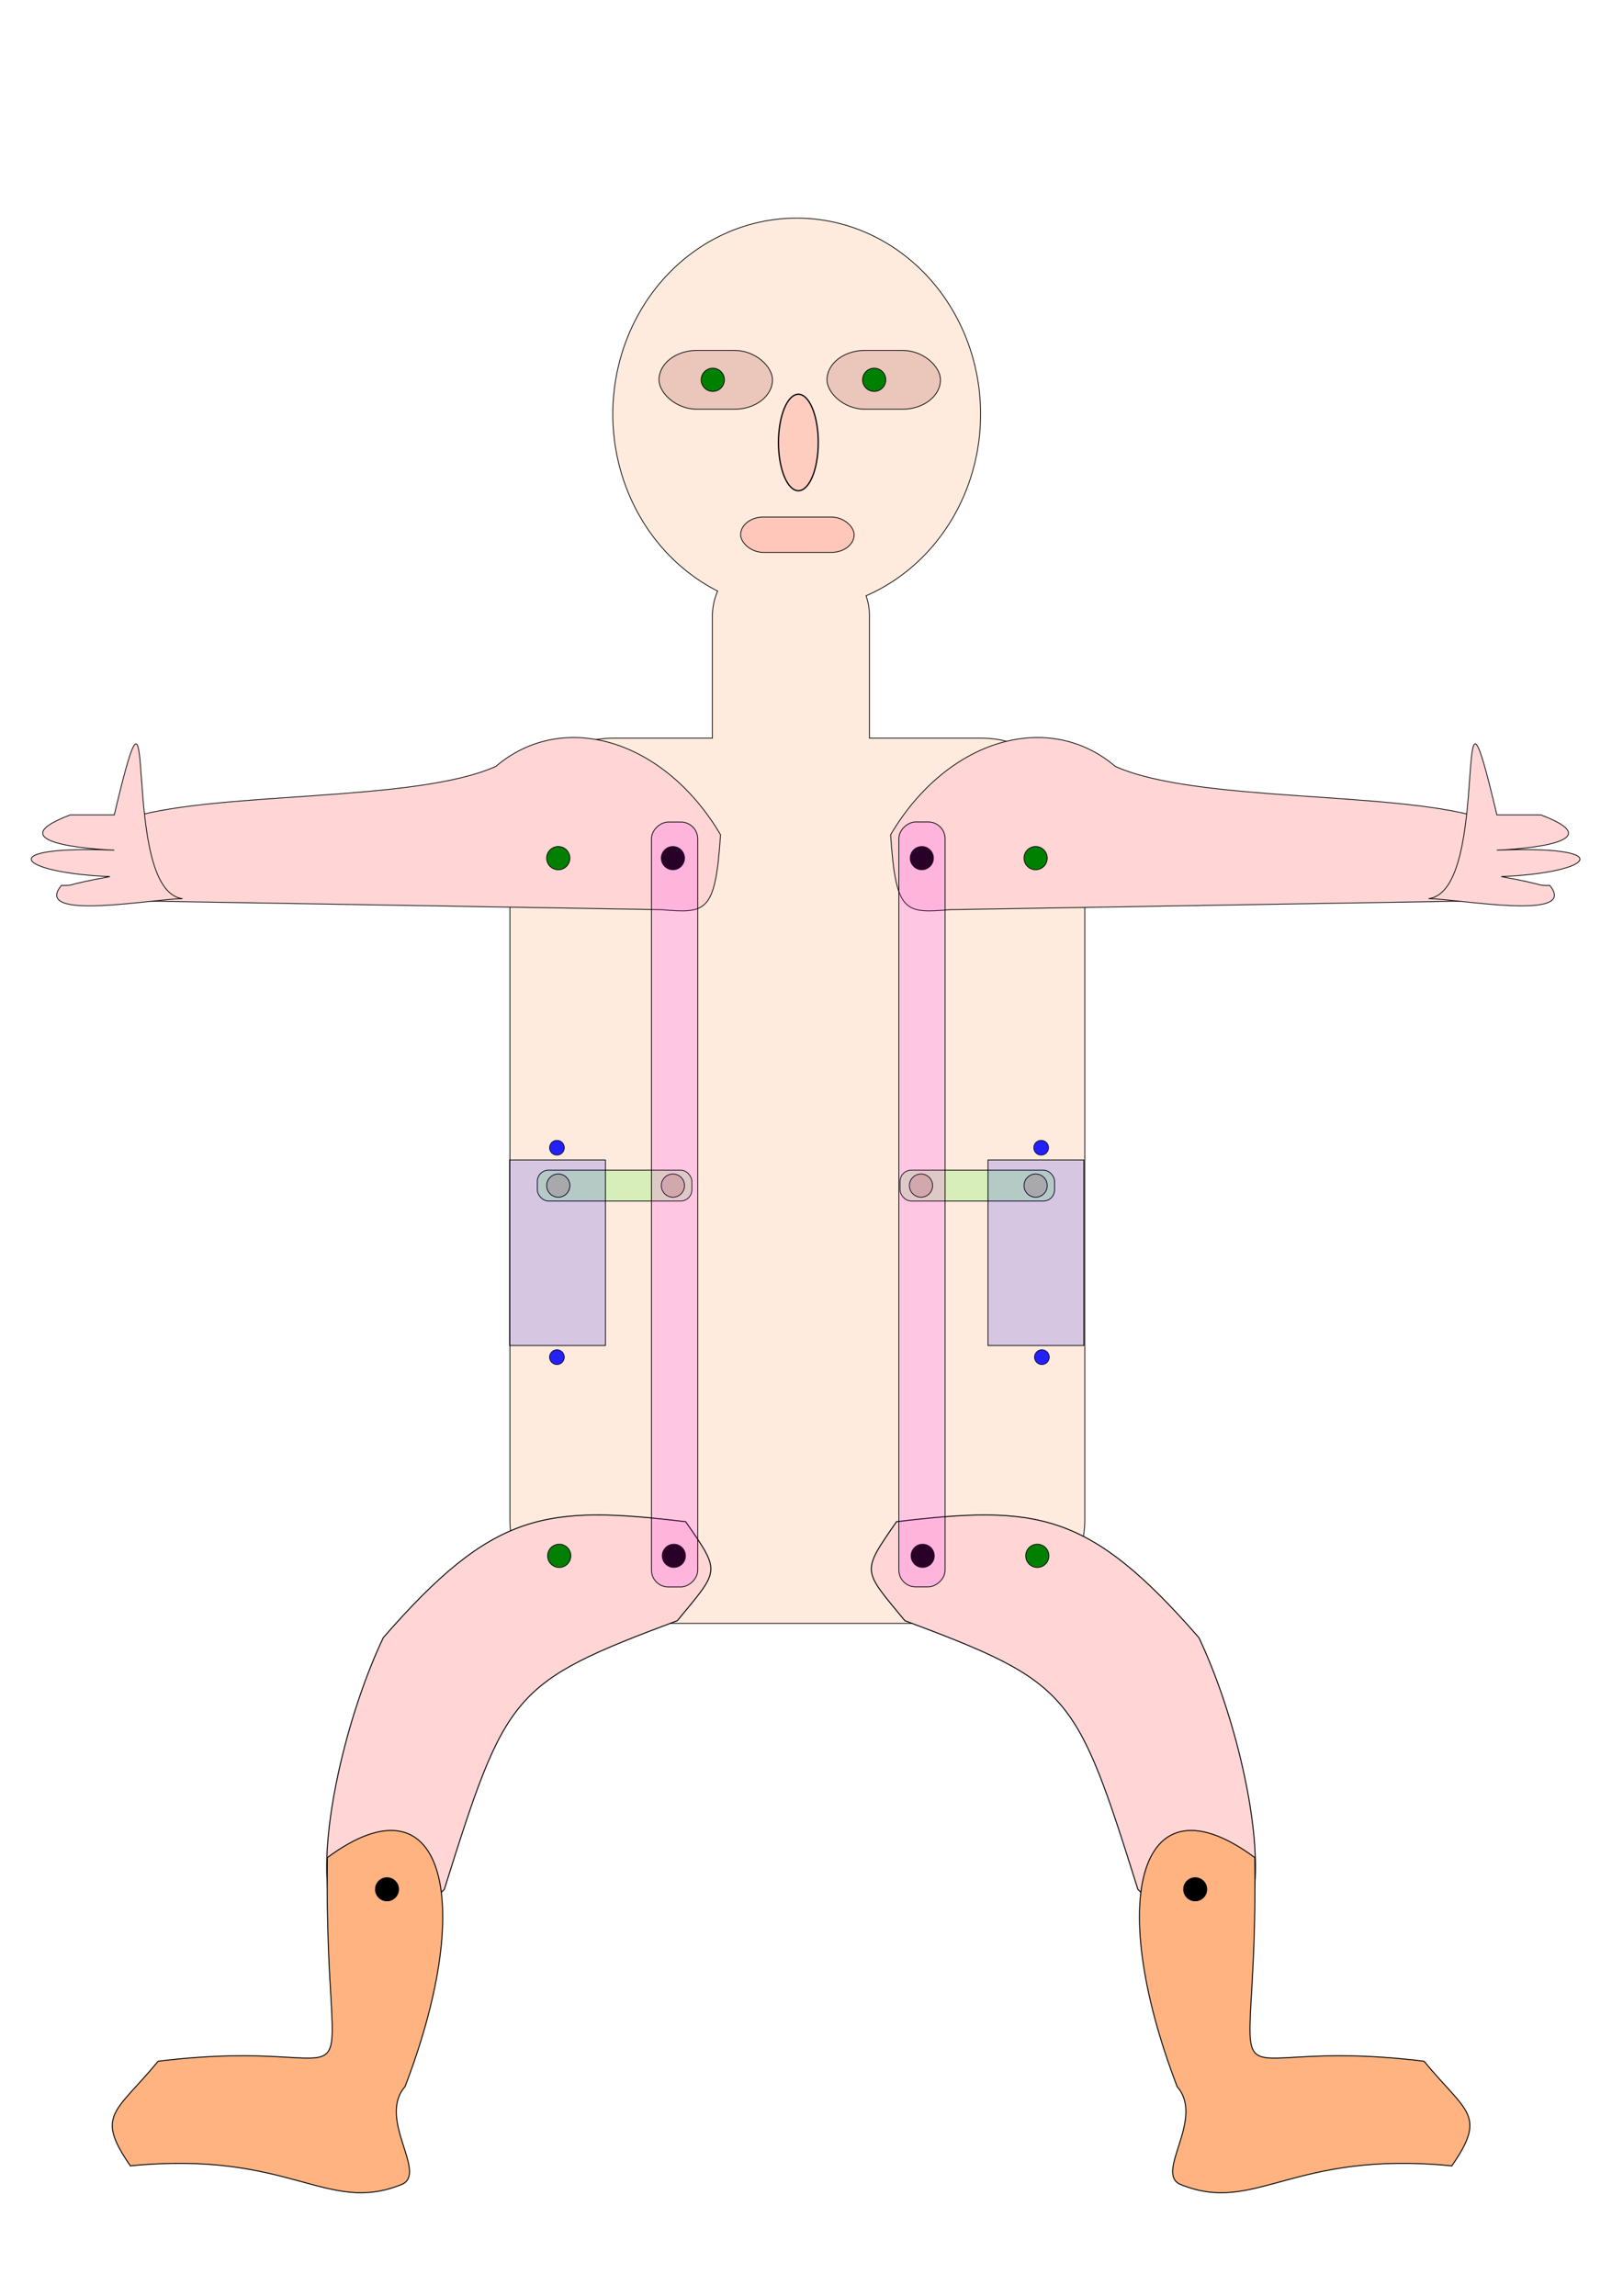 <?xml version="1.0" encoding="UTF-8" standalone="no"?>
<!-- Created with Inkscape (http://www.inkscape.org/) -->

<svg
   xmlns:dc="http://purl.org/dc/elements/1.1/"
   xmlns:cc="http://creativecommons.org/ns#"
   xmlns:rdf="http://www.w3.org/1999/02/22-rdf-syntax-ns#"
   xmlns:svg="http://www.w3.org/2000/svg"
   xmlns="http://www.w3.org/2000/svg"
   xmlns:sodipodi="http://sodipodi.sourceforge.net/DTD/sodipodi-0.dtd"
   xmlns:inkscape="http://www.inkscape.org/namespaces/inkscape"
   width="210mm"
   height="297mm"
   viewBox="0 0 744.094 1052.362"
   id="svg2"
   version="1.1"
   inkscape:version="0.91 r13725"
   sodipodi:docname="Hampelmann_1.svg">
  <defs
     id="defs4" />
  <sodipodi:namedview
     id="base"
     pagecolor="#ffffff"
     bordercolor="#666666"
     borderopacity="1.0"
     inkscape:pageopacity="0.0"
     inkscape:pageshadow="2"
     inkscape:zoom="0.49497475"
     inkscape:cx="870.17738"
     inkscape:cy="440.42254"
     inkscape:document-units="px"
     inkscape:current-layer="layer1"
     showgrid="false"
     inkscape:window-width="1280"
     inkscape:window-height="657"
     inkscape:window-x="-8"
     inkscape:window-y="-8"
     inkscape:window-maximized="1" />
  <g
     inkscape:label="Ebene 1"
     inkscape:groupmode="layer"
     id="layer1">
    <path
       style="opacity:1;fill:#ff7f2a;fill-opacity:0.159;fill-rule:evenodd;stroke:#000000;stroke-width:0.354;stroke-miterlimit:4;stroke-dasharray:none;stroke-dashoffset:0;stroke-opacity:1"
       d="m 365.262,99.975 a 84.311,89.915 0 0 0 -84.311,89.914 84.311,89.915 0 0 0 48.059,81.057 c -1.534,3.527 -2.389,7.421 -2.389,11.525 l 0,55.871 -45.236,0 c -26.374,0 -47.607,21.233 -47.607,47.607 l 0,310.58 c 0,26.374 21.233,47.607 47.607,47.607 l 168.357,0 c 26.374,0 47.607,-21.233 47.607,-47.607 l 0,-310.58 c 0,-26.374 -21.233,-47.607 -47.607,-47.607 l -51.109,0 0,-55.871 c 0,-3.288 -0.553,-6.44 -1.559,-9.379 a 84.311,89.915 0 0 0 52.498,-83.203 84.311,89.915 0 0 0 -84.311,-89.914 z"
       id="rect4136"
       inkscape:connector-curvature="0" />
    <g
       id="g4146-0"
       transform="translate(33.499,268.164)"
       style="stroke:#000000;stroke-width:0.354;stroke-miterlimit:4;stroke-dasharray:none;stroke-opacity:1">
      <rect
         ry="5.147"
         y="268.216"
         x="212.849"
         height="14.154"
         width="70.847"
         id="rect4138-0"
         style="opacity:1;fill:#00ff00;fill-opacity:0.159;fill-rule:evenodd;stroke:#000000;stroke-width:0.354;stroke-miterlimit:4;stroke-dasharray:none;stroke-dashoffset:0;stroke-opacity:1" />
      <ellipse
         ry="5.314"
         rx="5.314"
         cy="275.293"
         cx="222.457"
         id="path4140-1"
         style="opacity:1;fill:#800000;fill-opacity:0.159;fill-rule:evenodd;stroke:#000000;stroke-width:0.354;stroke-miterlimit:4;stroke-dasharray:none;stroke-dashoffset:0;stroke-opacity:1" />
      <ellipse
         style="opacity:1;fill:#800000;fill-opacity:0.159;fill-rule:evenodd;stroke:#000000;stroke-width:0.354;stroke-miterlimit:4;stroke-dasharray:none;stroke-dashoffset:0;stroke-opacity:1"
         id="ellipse4142-3"
         cx="275.012"
         cy="275.293"
         rx="5.314"
         ry="5.314" />
    </g>
    <g
       id="g4146-9-2"
       transform="translate(199.798,268.164)"
       style="stroke:#000000;stroke-width:0.354;stroke-miterlimit:4;stroke-dasharray:none;stroke-opacity:1">
      <rect
         ry="5.147"
         y="268.216"
         x="212.849"
         height="14.154"
         width="70.847"
         id="rect4138-3-0"
         style="opacity:1;fill:#00ff00;fill-opacity:0.159;fill-rule:evenodd;stroke:#000000;stroke-width:0.354;stroke-miterlimit:4;stroke-dasharray:none;stroke-dashoffset:0;stroke-opacity:1" />
      <ellipse
         ry="5.314"
         rx="5.314"
         cy="275.293"
         cx="222.457"
         id="path4140-7-4"
         style="opacity:1;fill:#800000;fill-opacity:0.159;fill-rule:evenodd;stroke:#000000;stroke-width:0.354;stroke-miterlimit:4;stroke-dasharray:none;stroke-dashoffset:0;stroke-opacity:1" />
      <ellipse
         style="opacity:1;fill:#800000;fill-opacity:0.159;fill-rule:evenodd;stroke:#000000;stroke-width:0.354;stroke-miterlimit:4;stroke-dasharray:none;stroke-dashoffset:0;stroke-opacity:1"
         id="ellipse4142-6-5"
         cx="275.012"
         cy="275.293"
         rx="5.314"
         ry="5.314" />
    </g>
    <rect
       style="opacity:1;fill:#0000ff;fill-opacity:0.159;fill-rule:evenodd;stroke:#000000;stroke-width:0.354;stroke-miterlimit:4;stroke-dasharray:none;stroke-dashoffset:0;stroke-opacity:1"
       id="rect4247"
       width="43.937"
       height="85.039"
       x="233.635"
       y="531.709"
       ry="0" />
    <rect
       style="opacity:1;fill:#0000ff;fill-opacity:0.159;fill-rule:evenodd;stroke:#000000;stroke-width:0.354;stroke-miterlimit:4;stroke-dasharray:none;stroke-dashoffset:0;stroke-opacity:1"
       id="rect4247-5"
       width="43.937"
       height="85.039"
       x="452.952"
       y="531.709"
       ry="0" />
    <g
       id="g4576"
       transform="matrix(-1,0,0,1,725.386,0)">
      <path
         sodipodi:nodetypes="ccccc"
         inkscape:connector-curvature="0"
         id="path4578"
         d="m 314.363,697.521 c -64.443,-7.705 -88.185,-4.788 -138.637,53.151 -30.785,64.952 -47.425,190.565 27.982,115.376 28.4,-90.421 30.871,-94.711 106.84,-123.154 19.372,-23.577 20.151,-21.786 3.816,-45.373 z"
         style="fill:#ffd5d5;fill-rule:evenodd;stroke:#000000;stroke-width:0.45;stroke-linecap:butt;stroke-linejoin:miter;stroke-miterlimit:4;stroke-dasharray:none;stroke-opacity:1" />
      <path
         sodipodi:nodetypes="cscccc"
         inkscape:connector-curvature="0"
         id="path4580"
         d="m 59.774,992.798 c 73.328,-7.238 89.838,22.439 124.255,8.581 12.456,-5.016 -11.296,-29.997 1.663,-44.879 33.329,-86.99 16.9,-143.896 -35.613,-105.005 -1.69,128.016 26.364,80.451 -77.586,93.338 -19.372,23.577 -29.054,24.379 -12.719,47.965 z"
         style="fill:#ffb380;fill-rule:evenodd;stroke:#000000;stroke-width:0.45;stroke-linecap:butt;stroke-linejoin:miter;stroke-miterlimit:4;stroke-dasharray:none;stroke-opacity:1" />
      <ellipse
         style="opacity:1;fill:#000000;fill-opacity:1;fill-rule:evenodd;stroke:#000000;stroke-width:0.354;stroke-miterlimit:4;stroke-dasharray:none;stroke-dashoffset:0;stroke-opacity:1"
         id="ellipse4582"
         cx="-177.427"
         cy="866.022"
         rx="5.314"
         ry="5.314"
         transform="scale(-1,1)" />
    </g>
    <ellipse
       style="opacity:1;fill:#000000;fill-opacity:1;fill-rule:evenodd;stroke:#000000;stroke-width:0.354;stroke-miterlimit:4;stroke-dasharray:none;stroke-dashoffset:0;stroke-opacity:1"
       id="path4140-7-4-9"
       cx="423.017"
       cy="713.162"
       rx="5.314"
       ry="5.314" />
    <ellipse
       ry="5.314"
       rx="5.314"
       cy="713.162"
       cx="475.572"
       id="ellipse4142-6-5-3"
       style="opacity:1;fill:#008000;fill-opacity:1;fill-rule:evenodd;stroke:#000000;stroke-width:0.354;stroke-miterlimit:4;stroke-dasharray:none;stroke-dashoffset:0;stroke-opacity:1" />
    <g
       id="g4571">
      <path
         style="fill:#ffd5d5;fill-rule:evenodd;stroke:#000000;stroke-width:0.45;stroke-linecap:butt;stroke-linejoin:miter;stroke-miterlimit:4;stroke-dasharray:none;stroke-opacity:1"
         d="m 314.363,697.521 c -64.443,-7.705 -88.185,-4.788 -138.637,53.151 -30.785,64.952 -47.425,190.565 27.982,115.376 28.4,-90.421 30.871,-94.711 106.84,-123.154 19.372,-23.577 20.151,-21.786 3.816,-45.373 z"
         id="path4388"
         inkscape:connector-curvature="0"
         sodipodi:nodetypes="ccccc" />
      <path
         style="fill:#ffb380;fill-rule:evenodd;stroke:#000000;stroke-width:0.45;stroke-linecap:butt;stroke-linejoin:miter;stroke-miterlimit:4;stroke-dasharray:none;stroke-opacity:1"
         d="m 59.774,992.798 c 73.328,-7.238 89.838,22.439 124.255,8.581 12.456,-5.016 -11.296,-29.997 1.663,-44.879 33.329,-86.99 16.9,-143.896 -35.613,-105.005 -1.69,128.016 26.364,80.451 -77.586,93.338 -19.372,23.577 -29.054,24.379 -12.719,47.965 z"
         id="path4390"
         inkscape:connector-curvature="0"
         sodipodi:nodetypes="cscccc" />
      <ellipse
         transform="scale(-1,1)"
         ry="5.314"
         rx="5.314"
         cy="866.022"
         cx="-177.427"
         id="ellipse4392"
         style="opacity:1;fill:#000000;fill-opacity:1;fill-rule:evenodd;stroke:#000000;stroke-width:0.354;stroke-miterlimit:4;stroke-dasharray:none;stroke-dashoffset:0;stroke-opacity:1" />
    </g>
    <ellipse
       ry="5.314"
       rx="5.314"
       cy="713.162"
       cx="-308.941"
       id="ellipse4396"
       style="opacity:1;fill:#000000;fill-opacity:1;fill-rule:evenodd;stroke:#000000;stroke-width:0.354;stroke-miterlimit:4;stroke-dasharray:none;stroke-dashoffset:0;stroke-opacity:1"
       transform="scale(-1,1)" />
    <ellipse
       style="opacity:1;fill:#008000;fill-opacity:1;fill-rule:evenodd;stroke:#000000;stroke-width:0.354;stroke-miterlimit:4;stroke-dasharray:none;stroke-dashoffset:0;stroke-opacity:1"
       id="ellipse4398"
       cx="-256.386"
       cy="713.162"
       rx="5.314"
       ry="5.314"
       transform="scale(-1,1)" />
    <g
       id="g4586">
      <path
         style="fill:#ffd5d5;fill-rule:evenodd;stroke:#000000;stroke-width:0.354;stroke-linecap:butt;stroke-linejoin:miter;stroke-miterlimit:4;stroke-dasharray:none;stroke-opacity:1"
         d="m 435.586,416.976 242.437,-4.041 0,-38.386 c -40.98,-11.964 -130.004,-6.813 -166.675,-23.233 -30.67,-26.144 -77.143,-12.546 -103.036,31.315 2.399,35.956 6.518,36.075 27.274,34.345 z"
         id="path4451"
         inkscape:connector-curvature="0"
         sodipodi:nodetypes="cccccc" />
      <path
         sodipodi:nodetypes="cccccccc"
         inkscape:connector-curvature="0"
         id="path4344"
         d="m 686.274,373.54 c 0,0 0,0 20.203,0 37.376,14.142 -20.203,16.162 -20.203,16.162 55.648,-2.296 45.044,10.33 2.02,12.122 22.223,4.041 15.289,4.041 22.223,4.041 13.693,16.634 -42.357,6.061 -55.558,6.061 l 0,0 c 29.606,-3.51 10.073,-128.471 31.315,-38.386 z"
         style="fill:#ffd5d5;fill-rule:evenodd;stroke:#000000;stroke-width:0.354;stroke-linecap:butt;stroke-linejoin:miter;stroke-miterlimit:4;stroke-dasharray:none;stroke-opacity:1" />
    </g>
    <g
       id="g4590"
       transform="matrix(-1,0,0,1,738.662,0)">
      <path
         sodipodi:nodetypes="cccccc"
         inkscape:connector-curvature="0"
         id="path4592"
         d="m 435.586,416.976 242.437,-4.041 0,-38.386 c -40.98,-11.964 -130.004,-6.813 -166.675,-23.233 -30.67,-26.144 -77.143,-12.546 -103.036,31.315 2.399,35.956 6.518,36.075 27.274,34.345 z"
         style="fill:#ffd5d5;fill-rule:evenodd;stroke:#000000;stroke-width:0.354;stroke-linecap:butt;stroke-linejoin:miter;stroke-miterlimit:4;stroke-dasharray:none;stroke-opacity:1" />
      <path
         style="fill:#ffd5d5;fill-rule:evenodd;stroke:#000000;stroke-width:0.354;stroke-linecap:butt;stroke-linejoin:miter;stroke-miterlimit:4;stroke-dasharray:none;stroke-opacity:1"
         d="m 686.274,373.54 c 0,0 0,0 20.203,0 37.376,14.142 -20.203,16.162 -20.203,16.162 55.648,-2.296 45.044,10.33 2.02,12.122 22.223,4.041 15.289,4.041 22.223,4.041 13.693,16.634 -42.357,6.061 -55.558,6.061 l 0,0 c 29.606,-3.51 10.073,-128.471 31.315,-38.386 z"
         id="path4594"
         inkscape:connector-curvature="0"
         sodipodi:nodetypes="cccccccc" />
    </g>
    <ellipse
       style="opacity:1;fill:#008000;fill-opacity:1;fill-rule:evenodd;stroke:#000000;stroke-width:0.354;stroke-miterlimit:4;stroke-dasharray:none;stroke-dashoffset:0;stroke-opacity:1"
       id="path4140"
       cx="255.949"
       cy="393.354"
       rx="5.314"
       ry="5.314" />
    <ellipse
       ry="5.314"
       rx="5.314"
       cy="393.354"
       cx="308.504"
       id="ellipse4142"
       style="opacity:1;fill:#000000;fill-opacity:1;fill-rule:evenodd;stroke:#000000;stroke-width:0.354;stroke-miterlimit:4;stroke-dasharray:none;stroke-dashoffset:0;stroke-opacity:1" />
    <ellipse
       ry="5.314"
       rx="5.314"
       cy="393.354"
       cx="422.63"
       id="ellipse4142-6-8"
       style="opacity:1;fill:#000000;fill-opacity:1;fill-rule:evenodd;stroke:#000000;stroke-width:0.354;stroke-miterlimit:4;stroke-dasharray:none;stroke-dashoffset:0;stroke-opacity:1" />
    <ellipse
       ry="5.314"
       rx="5.314"
       cy="393.354"
       cx="474.803"
       id="ellipse4142-6"
       style="opacity:1;fill:#008000;fill-opacity:1;fill-rule:evenodd;stroke:#000000;stroke-width:0.354;stroke-miterlimit:4;stroke-dasharray:none;stroke-dashoffset:0;stroke-opacity:1" />
    <rect
       style="opacity:1;fill:#ff00ff;fill-opacity:0.159;fill-rule:evenodd;stroke:#000000;stroke-width:0.354;stroke-miterlimit:4;stroke-dasharray:none;stroke-dashoffset:0;stroke-opacity:1"
       id="rect4138-0-1-5-3"
       width="350.626"
       height="21.207"
       x="376.765"
       y="-433.294"
       ry="7.712"
       transform="matrix(0,1,-1,0,0,0)" />
    <circle
       style="opacity:1;fill:#0000ff;fill-opacity:0.862;fill-rule:evenodd;stroke:#000000;stroke-width:0.281;stroke-miterlimit:4;stroke-dasharray:none;stroke-dashoffset:0;stroke-opacity:1"
       id="path4481"
       cx="477.676"
       cy="622.098"
       r="3.403" />
    <circle
       style="opacity:1;fill:#0000ff;fill-opacity:0.862;fill-rule:evenodd;stroke:#000000;stroke-width:0.281;stroke-miterlimit:4;stroke-dasharray:none;stroke-dashoffset:0;stroke-opacity:1"
       id="path4481-5"
       cx="255.34"
       cy="622.098"
       r="3.403" />
    <circle
       r="3.403"
       cy="526.098"
       cx="255.34"
       id="circle4498"
       style="opacity:1;fill:#0000ff;fill-opacity:0.862;fill-rule:evenodd;stroke:#000000;stroke-width:0.281;stroke-miterlimit:4;stroke-dasharray:none;stroke-dashoffset:0;stroke-opacity:1" />
    <circle
       style="opacity:1;fill:#0000ff;fill-opacity:0.862;fill-rule:evenodd;stroke:#000000;stroke-width:0.281;stroke-miterlimit:4;stroke-dasharray:none;stroke-dashoffset:0;stroke-opacity:1"
       id="circle4500"
       cx="477.34"
       cy="526.098"
       r="3.403" />
    <g
       id="g4250">
      <rect
         ry="17.395"
         y="160.614"
         x="302.129"
         height="26.969"
         width="52.031"
         id="rect4144"
         style="opacity:1;fill:#800000;fill-opacity:0.159;fill-rule:evenodd;stroke:#000000;stroke-width:0.354;stroke-miterlimit:4;stroke-dasharray:none;stroke-dashoffset:0;stroke-opacity:1" />
      <ellipse
         ry="22.113"
         rx="9.125"
         cy="202.828"
         cx="366.028"
         id="path4140-1-1-4"
         style="opacity:1;fill:#ff2a2a;fill-opacity:0.159;fill-rule:evenodd;stroke:#000000;stroke-width:0.582;stroke-miterlimit:4;stroke-dasharray:none;stroke-dashoffset:0;stroke-opacity:1" />
      <rect
         ry="17.395"
         y="160.614"
         x="379.145"
         height="26.969"
         width="52.031"
         id="rect4144-2"
         style="opacity:1;fill:#800000;fill-opacity:0.159;fill-rule:evenodd;stroke:#000000;stroke-width:0.354;stroke-miterlimit:4;stroke-dasharray:none;stroke-dashoffset:0;stroke-opacity:1" />
      <rect
         ry="10.462"
         y="236.992"
         x="339.555"
         height="16.219"
         width="52.041"
         id="rect4144-2-9"
         style="opacity:1;fill:#ff0000;fill-opacity:0.159;fill-rule:evenodd;stroke:#000000;stroke-width:0.354;stroke-miterlimit:4;stroke-dasharray:none;stroke-dashoffset:0;stroke-opacity:1" />
      <ellipse
         style="opacity:1;fill:#008000;fill-opacity:1;fill-rule:evenodd;stroke:#000000;stroke-width:0.354;stroke-miterlimit:4;stroke-dasharray:none;stroke-dashoffset:0;stroke-opacity:1"
         id="ellipse4142-6-2"
         cx="400.792"
         cy="174.098"
         rx="5.314"
         ry="5.314" />
      <ellipse
         style="opacity:1;fill:#008000;fill-opacity:1;fill-rule:evenodd;stroke:#000000;stroke-width:0.354;stroke-miterlimit:4;stroke-dasharray:none;stroke-dashoffset:0;stroke-opacity:1"
         id="ellipse4142-6-2-5"
         cx="326.792"
         cy="174.098"
         rx="5.314"
         ry="5.314" />
    </g>
    <rect
       style="opacity:1;fill:#ff00ff;fill-opacity:0.159;fill-rule:evenodd;stroke:#000000;stroke-width:0.354;stroke-miterlimit:4;stroke-dasharray:none;stroke-dashoffset:0;stroke-opacity:1"
       id="rect4138-0-1-5"
       width="350.626"
       height="21.207"
       x="376.803"
       y="-319.878"
       ry="7.712"
       transform="matrix(0,1,-1,0,0,0)" />
  </g>
</svg>
